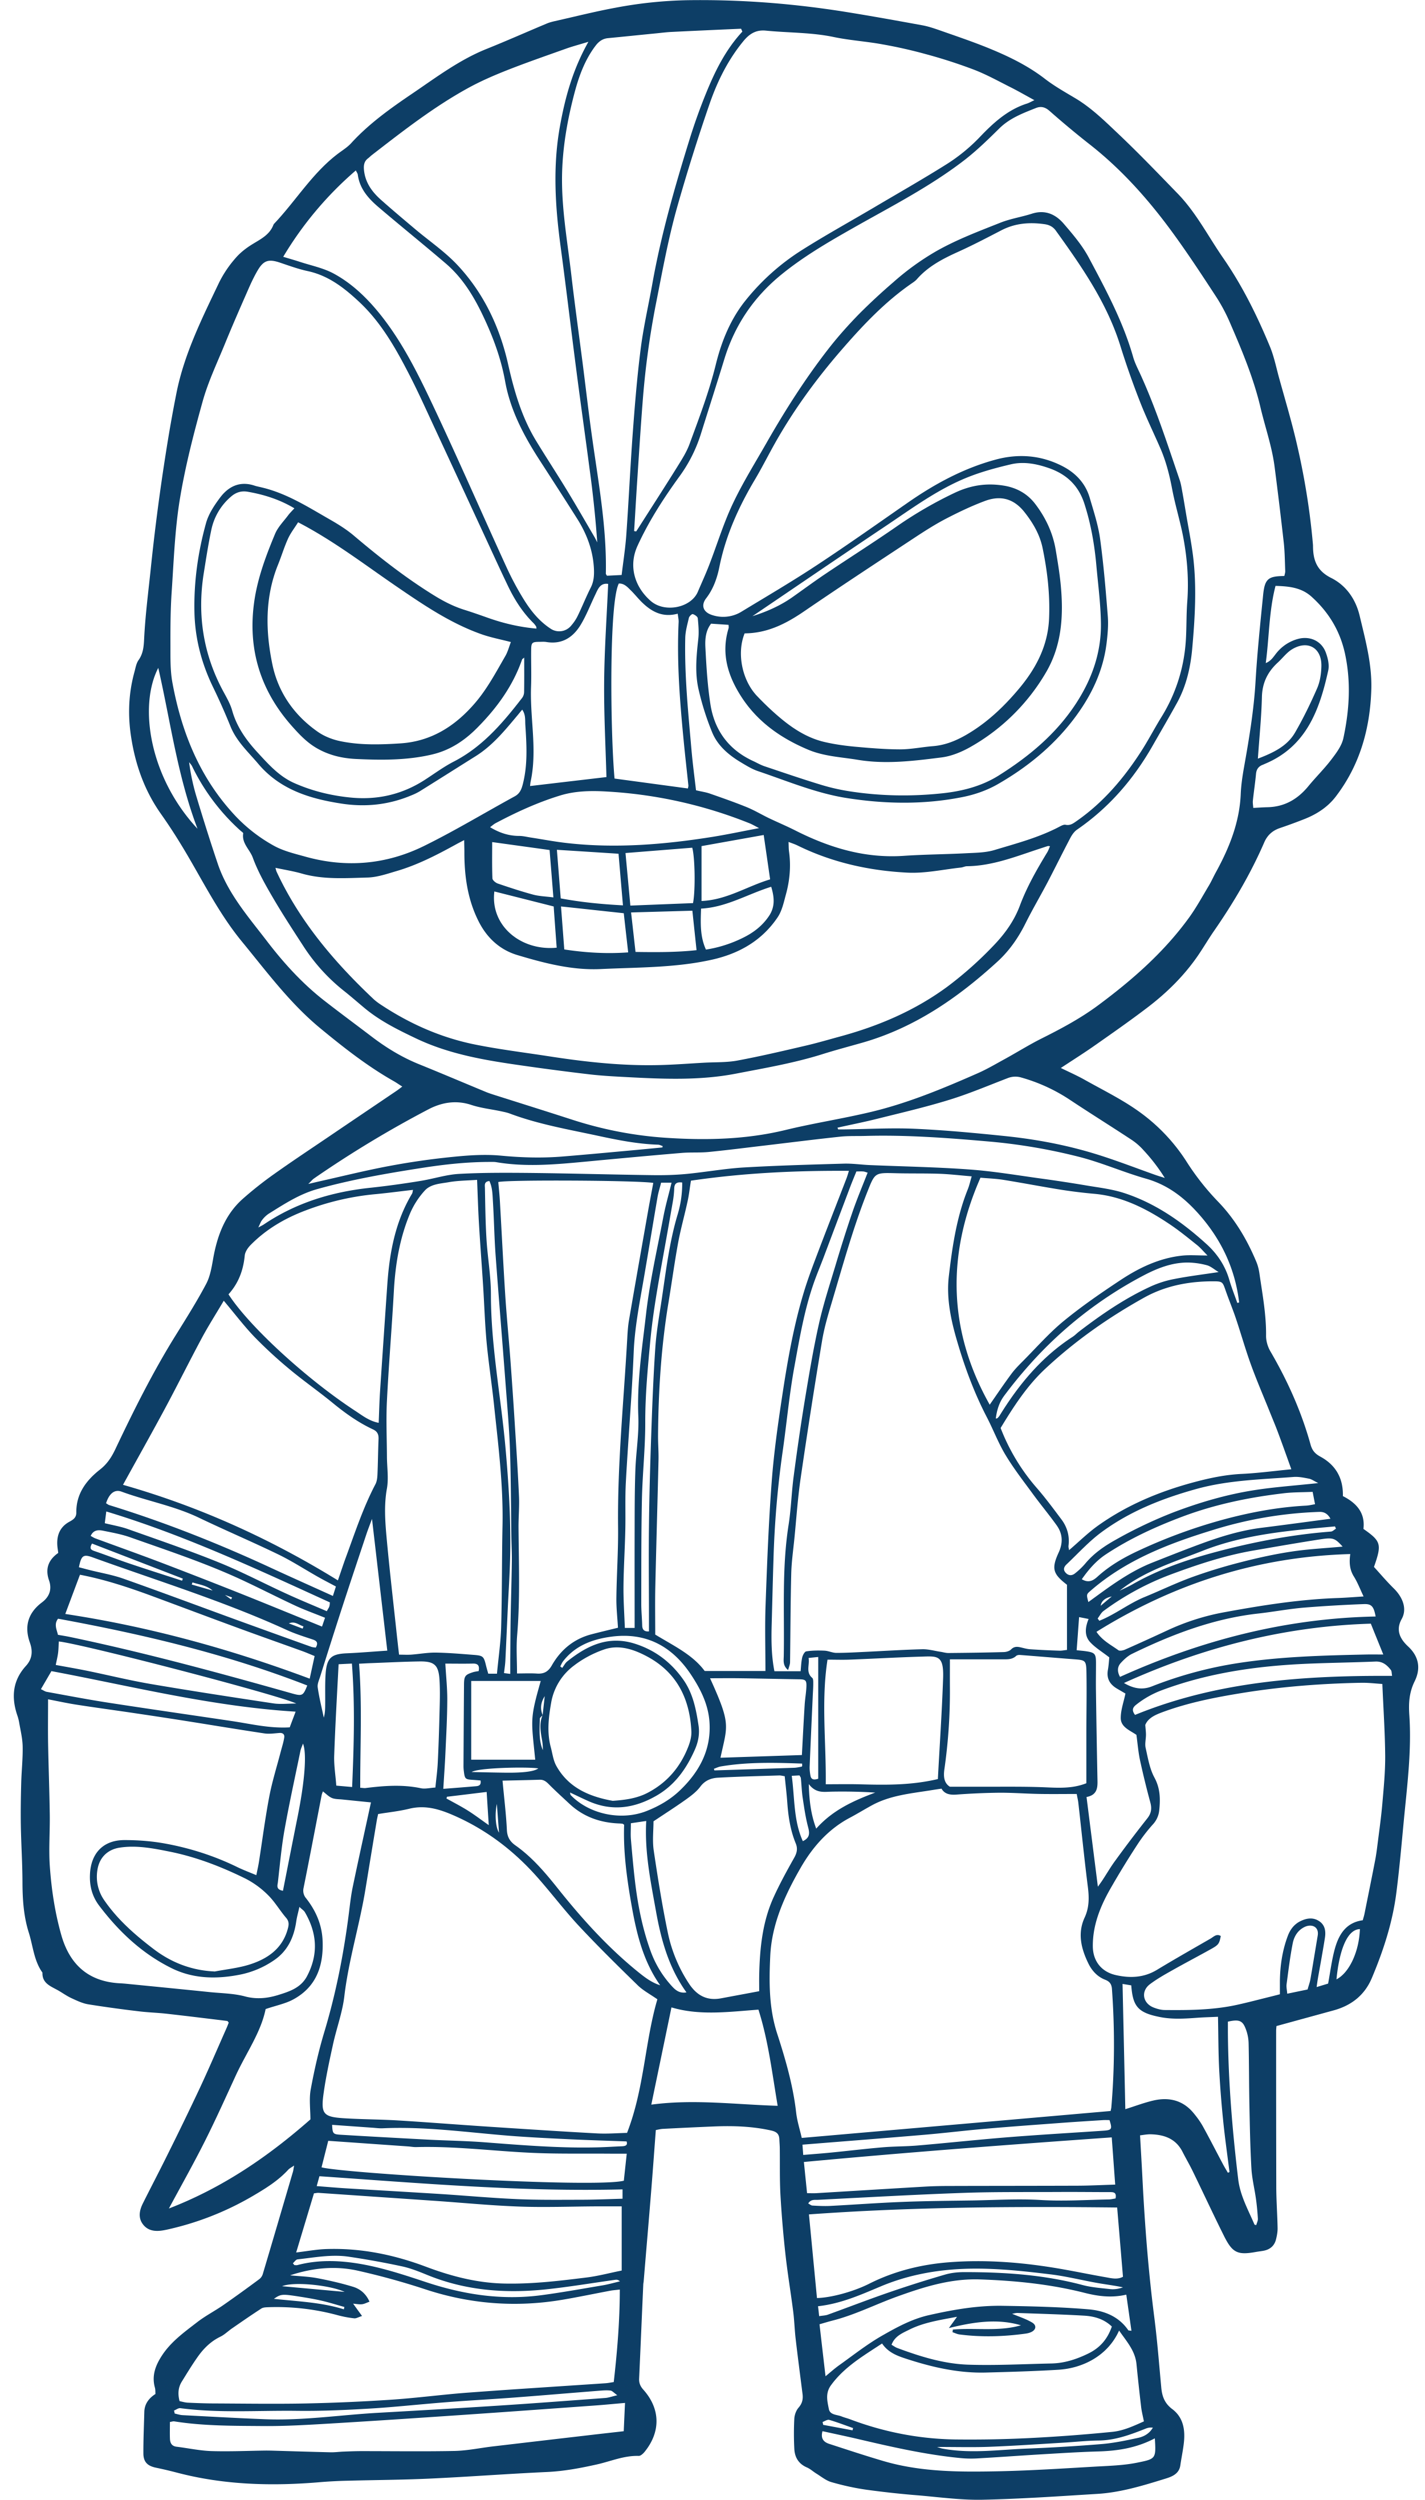 <svg xmlns="http://www.w3.org/2000/svg" width="73" height="128" fill="none"><g clip-path="url(#a)"><path fill="#0D3E66" d="M68.793 76.608c.714.362 1.151.871 1.053 1.68.906.633.95.78.54 1.947.318.348.645.737 1.007 1.092.47.46.703 1.055.412 1.576-.345.619-.021 1.077.334 1.408.592.552.628 1.18.33 1.782-.28.571-.313 1.116-.273 1.713.128 1.847-.117 3.677-.29 5.51-.115 1.216-.223 2.435-.379 3.646-.197 1.502-.664 2.932-1.25 4.323-.369.878-1.046 1.405-1.952 1.655l-2.934.804c-.005.076-.017.163-.017.249q-.002 4.014.007 8.026c.003.689.056 1.38.068 2.068.004.192-.034.389-.08.576-.079.324-.295.516-.62.583-.14.029-.281.041-.42.067-.92.165-1.188.05-1.615-.799-.554-1.108-1.075-2.233-1.617-3.346-.163-.334-.352-.655-.52-.986-.341-.669-.933-.878-1.627-.895-.19-.005-.381.036-.547.053.041.746.084 1.451.12 2.156.12 2.39.302 4.772.607 7.144.154 1.195.247 2.396.358 3.596.04.456.163.82.566 1.123.578.434.674 1.093.587 1.779-.045.37-.122.734-.175 1.102-.065.458-.47.59-.789.688-1.132.35-2.272.7-3.464.772-1.962.12-3.924.259-5.889.3-1.075.022-2.154-.127-3.231-.22a48 48 0 0 1-2.692-.291c-.609-.086-1.216-.22-1.808-.391-.278-.079-.523-.285-.777-.441-.163-.101-.31-.24-.485-.314-.427-.185-.621-.523-.64-.957a15 15 0 0 1 0-1.54c.012-.197.095-.425.225-.571.185-.212.228-.43.197-.684-.12-.948-.245-1.895-.355-2.845-.053-.458-.065-.919-.123-1.375-.122-.964-.285-1.926-.393-2.893a57 57 0 0 1-.26-3.065c-.045-.797-.025-1.595-.035-2.392 0-.158-.017-.319-.022-.477-.012-.266-.13-.384-.41-.449-.962-.216-1.928-.249-2.905-.211q-1.328.055-2.653.125c-.12.007-.237.038-.36.06-.079 1.046-.153 2.068-.235 3.087-.125 1.552-.259 3.104-.388 4.659-.005.052-.017.105-.02.158-.072 1.61-.139 3.219-.213 4.826-.01.231.067.399.22.569.876.983.893 2.161.053 3.188-.074.089-.196.201-.292.199-.758-.024-1.447.283-2.164.441-.832.185-1.657.341-2.514.382-2.017.093-4.03.247-6.047.34-1.396.065-2.795.07-4.193.108a23 23 0 0 0-1.327.067c-2.502.219-4.987.159-7.431-.486a22 22 0 0 0-1.075-.252c-.42-.092-.624-.293-.626-.73-.003-.707.029-1.415.048-2.125.012-.408.23-.696.57-.916-.006-.111 0-.221-.026-.319-.175-.619.03-1.147.363-1.655.467-.713 1.151-1.2 1.806-1.706.42-.324.897-.569 1.334-.871a77 77 0 0 0 1.85-1.334.53.53 0 0 0 .17-.249c.52-1.746 1.033-3.495 1.547-5.244.024-.081.03-.168.06-.319-.135.094-.23.139-.298.211-.523.571-1.17.967-1.828 1.353a15.1 15.1 0 0 1-4.433 1.727q-.051.01-.105.02c-.403.076-.801.055-1.07-.288-.274-.348-.19-.739-.005-1.104.42-.839.856-1.669 1.271-2.511a163 163 0 0 0 1.644-3.39c.472-1.01.909-2.036 1.362-3.056.043-.096.077-.192.113-.281-.036-.04-.055-.081-.08-.084-1.033-.127-2.07-.254-3.106-.371-.458-.051-.918-.063-1.374-.118a65 65 0 0 1-2.63-.362c-.306-.05-.601-.194-.887-.326-.254-.12-.484-.293-.734-.427-.362-.195-.753-.355-.732-.871-.439-.612-.482-1.36-.7-2.049-.264-.834-.321-1.698-.324-2.571-.002-.974-.067-1.946-.084-2.92-.012-.724 0-1.45.02-2.178.016-.618.086-1.237.074-1.856-.007-.42-.113-.838-.183-1.252a2.3 2.3 0 0 0-.096-.36c-.309-.924-.235-1.775.45-2.524.316-.348.359-.741.2-1.185-.297-.832-.1-1.526.62-2.065.378-.283.52-.665.36-1.125-.202-.58-.046-1.044.472-1.406-.015-.118-.036-.237-.046-.357-.043-.543.132-.98.626-1.245.2-.108.35-.216.346-.475-.01-.957.513-1.644 1.216-2.195.367-.288.588-.631.782-1.039.94-1.984 1.921-3.948 3.082-5.817.543-.873 1.092-1.742 1.572-2.648.208-.394.283-.869.362-1.317.209-1.161.607-2.229 1.506-3.032a19 19 0 0 1 1.624-1.284c.907-.645 1.838-1.261 2.759-1.885 1.17-.794 2.346-1.586 3.519-2.38.072-.05.142-.105.276-.206-.173-.11-.307-.204-.451-.285-1.343-.763-2.548-1.71-3.74-2.692-1.564-1.288-2.747-2.895-4.018-4.44-1.274-1.547-2.12-3.346-3.16-5.033a27 27 0 0 0-.99-1.506c-.835-1.18-1.305-2.49-1.528-3.915-.18-1.142-.139-2.257.168-3.366.055-.204.091-.434.209-.6.285-.402.268-.839.297-1.302.063-1.077.197-2.15.312-3.224a110.79 110.79 0 0 1 .794-6.107 74 74 0 0 1 .547-3.085c.405-1.998 1.315-3.81 2.183-5.63a5.8 5.8 0 0 1 .828-1.228c.244-.288.563-.533.89-.732.426-.259.87-.48 1.06-.986a.2.2 0 0 1 .028-.045c1.157-1.216 2.02-2.699 3.416-3.694.188-.135.382-.267.535-.435.929-1.017 2.047-1.806 3.174-2.569 1.211-.823 2.392-1.71 3.773-2.262 1.034-.415 2.051-.868 3.08-1.298.13-.055.269-.09.406-.122C29.457.85 30.486.588 31.53.396A22 22 0 0 1 35.22.01c2.737-.041 5.45.173 8.149.607 1.293.208 2.581.441 3.87.676.294.053.582.149.865.247.835.293 1.675.576 2.495.907 1.034.42 2.037.9 2.931 1.59.49.377 1.034.682 1.564.998.83.497 1.512 1.173 2.205 1.828 1.041.986 2.034 2.022 3.032 3.05.945.973 1.56 2.187 2.324 3.29.984 1.42 1.744 2.958 2.402 4.546.215.518.323 1.082.475 1.626.297 1.075.618 2.145.873 3.23.407 1.724.695 3.47.851 5.238q.006.053.007.106c0 .724.19 1.276.931 1.645.763.382 1.255 1.082 1.459 1.938.295 1.24.635 2.474.597 3.767-.062 2.012-.585 3.88-1.828 5.498-.405.527-.957.887-1.576 1.134q-.642.254-1.295.475c-.372.13-.629.365-.787.73-.693 1.597-1.574 3.091-2.564 4.521-.293.422-.552.869-.842 1.29-.7 1.015-1.572 1.874-2.546 2.62-.885.677-1.801 1.315-2.713 1.955-.56.394-1.141.758-1.755 1.164.422.206.834.388 1.228.609.94.528 1.919 1.005 2.79 1.633a9.3 9.3 0 0 1 2.406 2.527 13 13 0 0 0 1.638 2.082c.861.892 1.48 1.94 1.955 3.077.082.195.13.406.16.614.152 1.051.35 2.095.337 3.167-.003.269.086.57.223.803.88 1.507 1.588 3.085 2.055 4.767.08.288.214.465.497.619.772.417 1.187 1.086 1.16 2.031zm-57.32 5.047q-.28-.094-.559-.19c-.3-.282-.69-.32-1.053-.438q-.018.055-.038.11l1.1.317.562.187.353.257.05-.099q-.205-.075-.415-.146zM27.8 87.823c-.05.062-.146.124-.146.19-.01.539-.062 1.084.154 1.604a2.6 2.6 0 0 0-.048-.561c-.072-.415-.137-.828.038-1.236l.108-.969c-.218.348-.235.653-.108.972zM65.796 29.49c.015-.08.046-.163.044-.245-.02-.494-.022-.988-.077-1.477a230 230 0 0 0-.466-3.848c-.131-1.041-.482-2.03-.722-3.044-.35-1.494-.935-2.895-1.54-4.291a9 9 0 0 0-.717-1.363c-.746-1.142-1.494-2.284-2.3-3.382-1.23-1.675-2.61-3.217-4.263-4.5a47 47 0 0 1-1.998-1.668c-.214-.184-.422-.244-.679-.144-.674.267-1.348.519-1.886 1.049-.566.559-1.139 1.118-1.765 1.605-1.785 1.381-3.797 2.4-5.75 3.509-1.264.717-2.51 1.442-3.644 2.365-1.42 1.156-2.391 2.588-2.926 4.332-.394 1.286-.806 2.565-1.207 3.848a7.5 7.5 0 0 1-1.1 2.169c-.812 1.12-1.562 2.28-2.14 3.543-.468 1.02-.164 2.089.674 2.823.71.624 2.06.357 2.413-.465.194-.456.403-.907.58-1.368.403-1.038.727-2.113 1.2-3.118.503-1.07 1.134-2.082 1.722-3.111.967-1.694 2.012-3.337 3.212-4.875.477-.611 1-1.194 1.542-1.75a31 31 0 0 1 1.754-1.627 13.4 13.4 0 0 1 2.19-1.586c1.053-.6 2.178-1.022 3.296-1.466.52-.208 1.089-.292 1.626-.465.67-.213 1.205.031 1.62.511.47.547.952 1.11 1.288 1.742.873 1.638 1.756 3.276 2.269 5.078.081.288.218.561.345.832.816 1.773 1.41 3.627 2.04 5.47.074.215.105.448.148.674.06.328.113.657.168.985.125.751.278 1.497.372 2.253.194 1.574.096 3.152-.043 4.72-.087.97-.305 1.927-.785 2.795-.403.73-.823 1.447-1.235 2.169-.976 1.718-2.236 3.18-3.874 4.308-.149.1-.267.271-.353.434-.396.751-.77 1.514-1.163 2.265-.37.703-.775 1.389-1.13 2.101-.367.739-.825 1.401-1.435 1.96-2.022 1.85-4.231 3.38-6.903 4.148-.698.199-1.399.383-2.092.602-1.44.45-2.924.703-4.4.988-1.856.36-3.737.278-5.615.177-.636-.033-1.274-.067-1.907-.141a135 135 0 0 1-3.529-.463c-1.825-.26-3.636-.566-5.325-1.367-.93-.442-1.85-.895-2.648-1.557-.341-.283-.674-.576-1.02-.852a9.5 9.5 0 0 1-2.077-2.257c-.55-.847-1.104-1.691-1.612-2.562-.384-.655-.763-1.327-1.022-2.034-.151-.418-.574-.734-.492-1.243.007-.04-.093-.098-.144-.146a10.7 10.7 0 0 1-2.473-3.291c-.038-.077-.1-.142-.154-.211q.123.943.394 1.823c.343 1.134.698 2.264 1.077 3.387.518 1.526 1.578 2.725 2.53 3.97.848 1.106 1.797 2.15 2.908 3.018.808.63 1.636 1.24 2.452 1.861.75.571 1.547 1.056 2.425 1.41 1.146.464 2.284.948 3.425 1.42.147.06.3.109.451.157 1.315.417 2.632.83 3.944 1.254 1.557.506 3.157.82 4.783.93 2.07.14 4.136.097 6.177-.4 1.444-.35 2.917-.575 4.361-.92 1.898-.452 3.697-1.2 5.479-1.985.484-.213.943-.487 1.408-.74.619-.341 1.221-.718 1.854-1.035 1.015-.508 2.006-1.036 2.922-1.717 1.744-1.296 3.36-2.713 4.64-4.481.371-.514.678-1.077 1.004-1.622.137-.228.243-.472.372-.705.686-1.252 1.207-2.552 1.267-4.004.019-.441.084-.883.16-1.317.264-1.482.514-2.962.6-4.471.087-1.466.24-2.929.386-4.39.084-.83.257-.969 1.08-.976zm-30.14 10.977c.297.07.51.098.707.168.631.22 1.264.441 1.886.693.39.158.758.38 1.139.564.446.213.904.405 1.346.628 1.75.886 3.57 1.44 5.563 1.303 1.06-.072 2.123-.077 3.183-.132.494-.026 1.007-.026 1.473-.168 1.115-.336 2.25-.633 3.293-1.178.108-.055.24-.134.343-.112.245.05.403-.08.576-.2 1.343-.937 2.384-2.158 3.267-3.519.377-.578.693-1.194 1.056-1.782a8.4 8.4 0 0 0 1.245-3.744c.062-.722.033-1.454.088-2.176.084-1.104 0-2.197-.201-3.277-.156-.832-.413-1.648-.571-2.48-.137-.727-.314-1.432-.61-2.109-.345-.794-.726-1.571-1.04-2.377a42 42 0 0 1-1.003-2.852c-.686-2.205-1.98-4.061-3.306-5.904-.144-.201-.33-.297-.575-.333-.77-.11-1.51-.053-2.215.312-.736.381-1.472.767-2.228 1.108-.78.353-1.528.741-2.101 1.396-.07.08-.159.142-.247.202-1.387.952-2.531 2.17-3.62 3.425-1.31 1.511-2.493 3.133-3.469 4.889-.319.573-.614 1.158-.947 1.72-.84 1.408-1.51 2.88-1.836 4.5-.115.57-.309 1.127-.676 1.602-.285.372-.146.72.31.861a1.79 1.79 0 0 0 1.523-.189c1.285-.78 2.583-1.54 3.838-2.368 1.58-1.04 3.128-2.137 4.682-3.216 1.377-.955 2.836-1.742 4.46-2.183 1.17-.32 2.322-.235 3.41.316.69.348 1.205.88 1.426 1.636.203.696.434 1.392.532 2.106.18 1.315.29 2.64.394 3.963.035.456-.008.921-.063 1.377-.18 1.463-.81 2.74-1.693 3.898-1.058 1.387-2.39 2.466-3.891 3.325-.545.312-1.17.53-1.787.652-1.965.394-3.946.363-5.918.056-1.581-.245-3.056-.871-4.563-1.38-.314-.105-.607-.288-.894-.46-.62-.372-1.171-.842-1.452-1.51a14 14 0 0 1-.693-2.17c-.211-.87-.122-1.758-.024-2.643.038-.346.007-.703-.029-1.051-.01-.082-.156-.18-.254-.209-.048-.012-.18.113-.2.194-.078.341-.179.686-.186 1.032-.043 1.914.153 3.819.319 5.723.06.686.15 1.368.233 2.073m5.418 69.006c5.283-.46 10.543-.918 15.82-1.379.015-.07.034-.137.039-.206.17-2.015.175-4.03.029-6.048-.02-.259-.132-.384-.348-.467-.4-.156-.677-.461-.859-.833-.367-.753-.566-1.54-.192-2.35.235-.507.235-1.01.168-1.548-.182-1.44-.326-2.88-.49-4.323-.014-.136-.05-.27-.083-.458-.657 0-1.293.01-1.927-.002-.688-.012-1.379-.067-2.067-.062a35 35 0 0 0-2.174.096c-.323.021-.597-.022-.758-.305-.225.033-.415.062-.604.093-1.01.159-2.037.257-2.958.758-.388.212-.765.444-1.154.65-1.1.586-1.897 1.504-2.497 2.546-.803 1.396-1.482 2.864-1.561 4.524-.063 1.345-.07 2.672.36 3.989.424 1.307.808 2.634.966 4.013.05.451.194.89.288 1.31zm2.795-49.482c-.115.283-.218.528-.312.775q-.685 1.814-1.367 3.624c-.175.463-.37.919-.53 1.39-.466 1.36-.705 2.777-.962 4.185-.269 1.459-.398 2.943-.612 4.414a49 49 0 0 0-.463 5.5c-.036 1.097-.06 2.195-.091 3.294-.022.794-.02 1.585.14 2.403h1.342c.024-.242.03-.474.08-.698.026-.12.122-.304.208-.319.307-.048.626-.05.938-.036.204.01.406.113.607.113.514 0 1.027-.031 1.54-.055.955-.046 1.91-.108 2.864-.132.312-.007.624.086.936.132.139.022.276.065.412.062.938-.01 1.876-.021 2.814-.048.13-.002.295-.048.38-.134.17-.173.34-.144.534-.098.154.038.307.079.463.088q.742.05 1.485.072c.115.005.23-.021.384-.038v-3.337c-.717-.552-.809-.82-.425-1.653.233-.508.204-.966-.11-1.4-.391-.545-.823-1.063-1.219-1.605-.48-.655-.98-1.298-1.398-1.994-.372-.618-.629-1.307-.965-1.95-.678-1.31-1.177-2.689-1.578-4.104-.285-1.013-.48-2.054-.357-3.097.177-1.509.398-3.02.971-4.447.077-.19.12-.394.2-.663-.588-.047-1.109-.112-1.634-.131-.76-.027-1.524-.008-2.284-.03-1.032-.026-1.039-.028-1.415.924-.734 1.843-1.257 3.754-1.823 5.652-.197.66-.396 1.326-.509 2.005q-.584 3.508-1.096 7.026c-.151 1.032-.22 2.078-.324 3.116-.06.598-.146 1.197-.16 1.797-.037 1.504-.04 3.01-.06 4.515 0 .124-.058.25-.1.407-.287-.235-.224-.506-.222-.738.038-2.229-.103-4.462.244-6.681.13-.82.152-1.658.26-2.48.17-1.298.357-2.596.568-3.886.216-1.308.434-2.62.722-3.913.226-1.017.552-2.013.852-3.013.273-.914.559-1.825.868-2.727.233-.68.513-1.344.782-2.032-.089-.024-.153-.055-.218-.06-.103-.01-.209-.002-.362-.002zm-29.76-15.559c.032.11.041.163.063.209 1.178 2.533 2.946 4.613 4.956 6.51.141.132.304.245.468.35 1.45.948 3.022 1.636 4.718 1.98 1.264.256 2.55.412 3.824.609 1.856.288 3.72.492 5.603.448.778-.017 1.555-.079 2.334-.122.564-.031 1.14-.007 1.691-.108 1.164-.216 2.318-.487 3.471-.756.603-.139 1.197-.314 1.795-.477 1.979-.537 3.84-1.329 5.503-2.555a19 19 0 0 0 2.375-2.115c.575-.6 1.043-1.253 1.333-2.025.362-.97.871-1.857 1.404-2.735.057-.093.093-.201.143-.314-.067-.007-.086-.017-.1-.012-.135.04-.269.087-.403.13-1.226.4-2.43.89-3.75.906-.103 0-.206.058-.31.068-.913.098-1.832.307-2.738.261-1.956-.098-3.855-.518-5.63-1.389-.135-.067-.281-.113-.464-.184.01.201.005.34.024.48.106.748.041 1.486-.158 2.209-.11.405-.201.846-.432 1.182-.803 1.183-1.96 1.845-3.348 2.157-1.881.422-3.8.39-5.705.482-1.458.07-2.883-.3-4.274-.717-.88-.264-1.536-.86-1.96-1.68-.583-1.13-.756-2.348-.753-3.603 0-.182-.008-.362-.01-.604-.206.108-.329.17-.448.237-.962.528-1.939 1.032-2.999 1.344-.492.144-.995.321-1.497.336-1.127.03-2.267.115-3.377-.204-.42-.12-.857-.19-1.356-.295zm13.374-12.246c-.007-.043-.003-.081-.02-.108a1 1 0 0 0-.129-.168c-.564-.554-.979-1.209-1.317-1.916-.398-.83-.78-1.667-1.166-2.502-.878-1.895-1.753-3.79-2.634-5.683-.395-.85-.78-1.705-1.206-2.538-.713-1.389-1.47-2.754-2.632-3.833-.755-.703-1.559-1.329-2.61-1.555-.48-.103-.947-.273-1.415-.431-.585-.197-.844-.132-1.154.393-.196.334-.36.69-.515 1.048-.399.907-.797 1.816-1.171 2.733-.396.966-.85 1.919-1.13 2.919-.46 1.65-.892 3.322-1.17 5.011-.257 1.566-.312 3.169-.42 4.757-.06.88-.065 1.763-.063 2.646.003.671-.019 1.358.104 2.012.455 2.46 1.352 4.733 3.05 6.619a8.1 8.1 0 0 0 2.181 1.736c.492.262 1.056.394 1.6.545 2.082.578 4.124.396 6.05-.55 1.586-.78 3.102-1.698 4.654-2.545.247-.134.336-.338.403-.585.268-1.012.206-2.036.139-3.063-.017-.25.026-.526-.16-.79-.102.12-.176.214-.253.305-.635.76-1.264 1.53-2.118 2.068-.96.602-1.914 1.207-2.876 1.806a3 3 0 0 1-.43.209c-1.153.485-2.343.614-3.586.422-1.628-.25-3.144-.72-4.255-2.032-.511-.604-1.108-1.144-1.42-1.904a33 33 0 0 0-.88-1.986c-.595-1.212-.936-2.488-.972-3.831-.04-1.567.175-3.111.595-4.618.13-.463.42-.9.712-1.29.434-.581 1.02-.871 1.77-.62.118.039.24.06.36.09 1.298.304 2.404 1.019 3.539 1.667.412.237.823.494 1.185.8 1.3 1.1 2.631 2.145 4.082 3.045.502.312 1.01.576 1.572.753.422.132.84.28 1.257.427.796.28 1.61.465 2.454.54zM19.37 92.894c-.029.134-.05.218-.065.304a889 889 0 0 0-.578 3.508c-.3 1.849-.866 3.643-1.087 5.512-.098.835-.402 1.643-.582 2.471-.185.844-.37 1.693-.487 2.55-.137.997.007 1.156 1.005 1.223.933.062 1.873.058 2.806.115 1.536.094 3.068.216 4.601.317 1.871.122 3.742.247 5.613.348.523.028 1.049-.017 1.526-.027.885-2.271.907-4.641 1.554-6.841-.379-.264-.731-.449-1.005-.715-1.026-1-2.048-2.005-3.024-3.051-.746-.802-1.409-1.682-2.135-2.5-1.214-1.365-2.64-2.449-4.33-3.176-.715-.307-1.418-.508-2.207-.317-.528.13-1.075.185-1.607.274zm51.447-6.666c-.348-.02-.734-.07-1.118-.06-2.02.04-4.03.194-6.026.515-1.379.223-2.75.487-4.07.97-.406.148-.782.306-.933.673.016.207.036.353.036.497 0 .228-.065.465-.017.679.117.516.204 1.063.45 1.518.303.56.308 1.109.245 1.694a1.24 1.24 0 0 1-.326.707 8.5 8.5 0 0 0-.777 1.008 45 45 0 0 0-1.44 2.356c-.496.885-.863 1.825-.858 2.866.002.765.441 1.32 1.185 1.485.727.163 1.432.134 2.099-.269.907-.549 1.83-1.072 2.749-1.602.16-.094.305-.266.523-.13-.08.394-.108.449-.502.667-.664.372-1.338.722-2 1.097-.384.215-.773.436-1.125.7-.48.36-.374.979.187 1.197.18.07.377.125.569.127 1.237.012 2.477.003 3.696-.264.602-.132 1.2-.292 1.8-.439q.198-.05.402-.103v-.662c.01-.801.125-1.585.41-2.339.125-.326.327-.588.643-.743.32-.156.648-.207.96 0 .307.203.345.525.295.851-.11.698-.24 1.394-.362 2.092-.022.127-.039.257-.063.432l.588-.178c.117-.633.187-1.197.333-1.741.202-.751.566-1.382 1.442-1.502.031-.117.065-.218.086-.321.185-.92.372-1.838.55-2.757.053-.278.089-.558.124-.84.087-.683.183-1.367.243-2.053.07-.808.15-1.621.146-2.432-.01-1.2-.091-2.401-.146-3.692zM32.49 27.195l.1.017.14-.216c.655-1.029 1.32-2.055 1.965-3.092.232-.374.477-.755.628-1.166.494-1.343 1.005-2.684 1.348-4.08.29-1.175.746-2.303 1.507-3.255a11.7 11.7 0 0 1 2.83-2.552c1.224-.778 2.495-1.478 3.745-2.215 1.218-.72 2.449-1.42 3.648-2.17a9 9 0 0 0 1.773-1.428c.696-.731 1.44-1.42 2.44-1.736.105-.034.201-.092.376-.173-.453-.247-.818-.458-1.194-.648-.631-.316-1.253-.664-1.91-.916a26 26 0 0 0-2.473-.797 24 24 0 0 0-2.226-.5c-.818-.15-1.653-.2-2.466-.37-1.151-.243-2.322-.214-3.48-.329-.524-.053-.86.17-1.174.557-.787.961-1.326 2.06-1.724 3.214a99 99 0 0 0-1.653 5.265c-.456 1.617-.756 3.275-1.082 4.923a43 43 0 0 0-.69 5.1c-.107 1.376-.193 2.756-.284 4.133-.053.81-.098 1.621-.149 2.432zm2.905 33.265c-.065.405-.1.738-.173 1.062-.153.708-.352 1.408-.484 2.12-.185 1.01-.322 2.028-.49 3.04-.376 2.26-.52 4.536-.537 6.825-.002.407.031.815.024 1.22-.05 2.196-.117 4.393-.166 6.588-.016.81-.002 1.621-.002 2.384.96.583 1.917 1.032 2.533 1.864h3.112c0-1.154-.034-2.27.007-3.382.076-2.106.156-4.213.314-6.314.113-1.5.326-2.991.552-4.479.268-1.765.58-3.528 1.1-5.24.2-.66.445-1.306.69-1.951.488-1.29.995-2.574 1.491-3.862.041-.108.072-.218.123-.382-2.725-.016-5.386.106-8.094.504zm-3.737 22.889c-.03-.518-.09-1.03-.082-1.54.015-1.204.1-2.406.087-3.61-.037-3.246.292-6.47.472-9.703.017-.32.04-.638.096-.95.324-1.883.657-3.764.988-5.645.08-.444.166-.887.247-1.331-.875-.132-7.508-.166-7.94-.043.03.328.065.66.084.993.091 1.59.17 3.18.271 4.771.07 1.094.18 2.188.262 3.282q.128 1.72.235 3.442c.077 1.2.156 2.401.209 3.603.024.53-.027 1.063-.024 1.593.014 1.84.084 3.682-.07 5.522-.053.628-.007 1.261-.007 1.957.352 0 .686-.017 1.02.005.357.024.578-.094.765-.422.455-.797 1.127-1.355 2.034-1.59.424-.111.851-.212 1.35-.334zm6.49-50.92c-.414 1.008-.138 2.402.636 3.213.404.422.828.827 1.28 1.197.647.53 1.36.969 2.187 1.158.499.115 1.01.187 1.518.235.775.07 1.552.137 2.327.14.564 0 1.125-.118 1.689-.164.748-.057 1.398-.371 2.012-.762.92-.586 1.694-1.337 2.392-2.167.873-1.038 1.487-2.19 1.552-3.586.055-1.23-.084-2.442-.333-3.639-.142-.683-.487-1.274-.926-1.83-.557-.705-1.238-.866-2.027-.571-.677.252-1.334.566-1.974.897-.533.276-1.044.6-1.548.93-1.921 1.267-3.845 2.527-5.745 3.827-.926.633-1.883 1.12-3.044 1.125zM25.459 85.696c.077-.828.192-1.6.214-2.375.048-1.734.033-3.47.07-5.205.042-2.078-.219-4.133-.437-6.191-.113-1.073-.279-2.14-.38-3.215-.088-.97-.117-1.943-.18-2.915-.069-1.076-.153-2.154-.215-3.23-.04-.699-.06-1.4-.091-2.15-.49.036-.989.036-1.468.122-.427.075-.917.09-1.224.44a4.2 4.2 0 0 0-.717 1.1c-.55 1.284-.777 2.64-.854 4.03-.103 1.874-.261 3.745-.355 5.618-.048.95-.005 1.907 0 2.86.002.549.094 1.113-.002 1.643-.144.799-.096 1.588-.027 2.375.142 1.588.326 3.168.497 4.754.048.454.1.907.153 1.37.228 0 .42.012.612 0 .422-.031.842-.11 1.262-.106.655.01 1.307.067 1.96.118.477.038.508.079.623.554.034.134.072.266.113.408h.449zM30.143 2.14c-.456.14-.796.228-1.127.345-1.017.363-2.037.715-3.042 1.111-.689.273-1.375.57-2.022.928-1.759.97-3.337 2.205-4.92 3.43-.055.044-.103.097-.16.14-.212.153-.25.352-.226.607.062.647.412 1.122.87 1.53.569.506 1.152.996 1.735 1.487.729.617 1.535 1.161 2.185 1.855 1.346 1.436 2.17 3.183 2.598 5.095.31 1.374.698 2.708 1.437 3.917.525.861 1.08 1.706 1.602 2.567.468.77.916 1.552 1.372 2.329.055.093.101.194.151.292a57 57 0 0 0-.393-3.758c-.216-1.65-.45-3.296-.664-4.947-.279-2.142-.53-4.286-.818-6.426-.279-2.063-.41-4.114-.034-6.187.266-1.475.655-2.893 1.456-4.315m36.01 73.096c-.239-.664-.462-1.295-.697-1.921-.137-.365-.29-.722-.434-1.084-.317-.787-.655-1.57-.943-2.366-.28-.774-.504-1.57-.768-2.355-.163-.485-.362-.96-.53-1.444-.144-.415-.156-.454-.592-.456-1.257-.005-2.469.218-3.577.835-1.828 1.017-3.529 2.211-5.064 3.643-.947.883-1.629 1.948-2.288 3.033a10.3 10.3 0 0 0 1.835 3.05c.453.519.863 1.075 1.278 1.627.298.396.427.85.365 1.35-.01.07.017.145.029.228.52-.446.976-.897 1.494-1.264 1.473-1.045 3.116-1.732 4.855-2.202.823-.223 1.646-.398 2.505-.439.844-.04 1.686-.156 2.535-.237zM38.029 1.617l-.065-.146q-1.768.077-3.536.163c-.264.012-.527.045-.791.072-.828.081-1.656.168-2.483.247-.285.026-.48.17-.65.396-.535.707-.837 1.528-1.06 2.36-.387 1.454-.648 2.939-.653 4.455-.005 1.655.288 3.279.477 4.915.178 1.53.392 3.056.588 4.584.166 1.3.314 2.603.5 3.898.32 2.26.73 4.512.68 6.81 0 .029.03.06.056.11l.753-.038c.084-.698.192-1.38.24-2.063.124-1.749.204-3.502.333-5.25.106-1.43.223-2.863.405-4.283.144-1.122.401-2.228.6-3.344.444-2.48 1.137-4.896 1.88-7.297a29 29 0 0 1 .874-2.449c.46-1.132 1.005-2.226 1.854-3.14zM2.463 87.012c0 .758-.01 1.48 0 2.2.022 1.237.07 2.478.087 3.715.012.869-.058 1.74 0 2.603.084 1.2.259 2.385.59 3.553.439 1.545 1.422 2.396 3.025 2.473q.157.008.316.024c1.425.141 2.85.28 4.275.427.6.06 1.214.065 1.79.218.602.161 1.163.098 1.717-.074.569-.178 1.149-.362 1.466-.962.59-1.123.515-2.21-.115-3.282-.046-.076-.135-.13-.276-.264-.067.307-.13.523-.161.742-.12.825-.446 1.53-1.159 2.003a4.7 4.7 0 0 1-1.7.719c-1.214.243-2.414.226-3.531-.328-1.502-.742-2.697-1.867-3.704-3.196-.358-.472-.5-1-.475-1.592.043-1.092.674-1.768 1.768-1.77.686 0 1.381.052 2.058.174 1.29.233 2.538.631 3.723 1.21.31.15.633.27.974.414.05-.252.098-.458.132-.666.175-1.118.319-2.24.53-3.352.149-.78.39-1.542.59-2.312.062-.237.14-.473.177-.712.027-.159-.06-.255-.249-.24-.26.021-.528.06-.78.021-1.398-.21-2.794-.444-4.193-.664q-1.31-.205-2.624-.398c-.928-.137-1.857-.262-2.783-.406-.484-.074-.962-.18-1.475-.278zM14.87 116.51c.456.046.919.058 1.367.141.624.118 1.245.26 1.85.444.35.108.652.336.842.763-.147.053-.267.12-.389.132-.14.014-.285-.017-.45-.031.155.216.285.396.457.631-.187.06-.3.132-.403.12a5.6 5.6 0 0 1-.832-.156 12 12 0 0 0-3.572-.413c-.12.005-.261.007-.355.07-.504.326-.998.669-1.492 1.01-.204.139-.384.323-.602.429-.497.24-.869.612-1.175 1.051-.286.405-.543.83-.804 1.252-.187.302-.209.628-.113.998.134.026.269.069.406.077.44.021.885.038 1.326.04 1.593.007 3.188.034 4.78 0a94 94 0 0 0 4.403-.196c1.271-.087 2.538-.257 3.809-.353 2.365-.178 4.733-.324 7.098-.485.134-.009.269-.038.42-.06.18-1.585.31-3.142.31-4.737-.212.026-.351.033-.49.06-.816.153-1.631.324-2.45.463q-3.598.606-7.07-.55a37 37 0 0 0-3.371-.93c-1.169-.271-2.34-.156-3.498.225zm-.365-103.362c.314.096.583.17.847.257.585.192 1.211.316 1.744.604.924.5 1.681 1.226 2.346 2.046 1.147 1.418 1.95 3.04 2.72 4.668 1.3 2.75 2.514 5.542 3.78 8.308.265.578.567 1.144.903 1.684.355.57.782 1.096 1.355 1.472a.79.79 0 0 0 1.041-.13c.14-.158.264-.335.355-.525.233-.477.427-.971.667-1.444.151-.3.177-.597.165-.923-.038-.948-.355-1.802-.854-2.593-.633-1.003-1.278-1.998-1.92-2.992-.814-1.256-1.512-2.571-1.778-4.058-.216-1.2-.636-2.315-1.157-3.404-.47-.981-1.038-1.9-1.87-2.615-1.143-.979-2.315-1.921-3.46-2.898-.518-.441-.966-.942-1.06-1.662-.01-.065-.058-.125-.1-.216a18 18 0 0 0-3.719 4.421zm-3.041 53.455c-.408.69-.787 1.283-1.12 1.902-.644 1.2-1.248 2.42-1.893 3.62-.694 1.29-1.413 2.567-2.15 3.905 3.92 1.116 7.552 2.764 11.009 4.894.148-.427.273-.811.412-1.19.465-1.26.883-2.54 1.511-3.735.077-.146.096-.336.104-.506.026-.6.03-1.202.055-1.802.01-.237-.055-.393-.288-.501-.741-.345-1.403-.816-2.037-1.334-.724-.595-1.497-1.132-2.219-1.732a23 23 0 0 1-1.796-1.65c-.54-.559-1.01-1.183-1.59-1.871zm3.807-39.859c-.17.274-.38.54-.516.838-.197.434-.334.894-.514 1.338-.678 1.674-.64 3.411-.283 5.12.298 1.424 1.12 2.597 2.334 3.44.339.234.758.395 1.164.476 1.012.207 2.044.175 3.068.108 1.58-.105 2.804-.892 3.812-2.067.628-.732 1.074-1.579 1.552-2.406.127-.219.19-.475.283-.715-.547-.142-1.032-.233-1.495-.396-1.619-.57-3.025-1.535-4.428-2.495-1.617-1.108-3.174-2.305-4.98-3.243zm23.273 4.808c.715-.224 1.425-.53 2.065-.984.564-.398 1.118-.808 1.691-1.192 1.219-.818 2.461-1.603 3.666-2.44a21 21 0 0 1 2.93-1.696c.821-.39 1.63-.518 2.52-.374.674.108 1.216.418 1.61.93.532.694.908 1.481 1.055 2.354.115.681.228 1.365.28 2.051.116 1.487-.007 2.939-.796 4.263a10.4 10.4 0 0 1-3.857 3.788c-.454.256-.977.472-1.488.534-1.417.178-2.842.36-4.281.12-.854-.141-1.725-.175-2.538-.518-1.404-.59-2.606-1.432-3.438-2.732-.686-1.07-1.029-2.212-.64-3.483.017-.058 0-.122 0-.178-.322-.021-.598-.038-.895-.06-.276.353-.314.787-.293 1.202.05.97.108 1.946.255 2.903.203 1.348.933 2.348 2.192 2.929.192.088.38.199.578.266.972.326 1.943.66 2.922.957.49.149.993.26 1.5.336 1.563.237 3.137.261 4.71.091 1.015-.11 1.996-.362 2.862-.904 1.555-.977 2.948-2.13 3.97-3.697.816-1.252 1.293-2.605 1.274-4.092-.012-.988-.144-1.977-.233-2.963-.096-1.077-.28-2.135-.614-3.17-.297-.922-.9-1.498-1.79-1.814-.645-.228-1.312-.36-1.98-.202-.737.173-1.476.372-2.179.65-1.56.617-2.9 1.62-4.282 2.543-2.279 1.523-4.54 3.07-6.781 4.586zM61.86 64.29c-.202-.203-.357-.393-.544-.542-.456-.364-.91-.736-1.394-1.06-1.17-.784-2.406-1.422-3.843-1.557a26 26 0 0 1-1.682-.204c-.995-.158-1.983-.35-2.979-.51-.398-.065-.806-.077-1.19-.113-1.758 3.994-1.638 7.877.473 11.624.36-.516.722-1.055 1.108-1.576.178-.24.393-.456.605-.669.686-.689 1.333-1.43 2.082-2.044.928-.76 1.923-1.444 2.926-2.106.95-.626 1.977-1.113 3.128-1.238.399-.043.806-.007 1.305-.007zm-50.152 1.99c1.053 1.63 3.992 4.331 6.496 5.967.36.235.708.516 1.195.61.024-.564.036-1.09.07-1.615q.182-2.726.371-5.457c.113-1.638.406-3.229 1.27-4.666.023-.04.026-.098.047-.192-.652.075-1.278.159-1.91.219q-1.858.172-3.605.84c-1.055.4-2.012.959-2.806 1.767-.14.142-.279.348-.298.535-.072.749-.314 1.413-.835 1.991zm27.184 35.679c0-.288-.005-.552 0-.813.03-1.37.163-2.728.736-3.992.314-.69.681-1.36 1.053-2.02.144-.252.194-.472.084-.741-.273-.662-.38-1.36-.432-2.068-.033-.456-.086-.909-.134-1.374-.118-.017-.204-.043-.288-.039-1.044.034-2.085.058-3.128.115-.35.02-.667.137-.907.459-.197.263-.477.472-.748.666-.53.377-1.08.727-1.65 1.109 0 .465-.063.986.011 1.49.21 1.417.435 2.832.727 4.233a7.5 7.5 0 0 0 1.075 2.581c.403.615.923.898 1.655.758l1.94-.362zm6.296 18.039c-.403.266-.808.52-1.197.796-.535.382-1.026.799-1.422 1.344-.298.41-.187.815-.108 1.218.062.31.413.281.65.377.146.06.305.096.453.153 1.723.648 3.51.996 5.347 1.027a61 61 0 0 0 4.035-.082 86 86 0 0 0 4.028-.307c.58-.055 1.11-.307 1.626-.537-.053-.273-.113-.497-.14-.722q-.131-1.108-.241-2.219c-.07-.684-.507-1.154-.89-1.71-.578 1.295-1.864 1.931-3.11 2.008-1.235.074-2.472.11-3.71.143-1.435.039-2.812-.285-4.162-.731-.437-.144-.864-.322-1.156-.751zM15.076 26.025c-.772-.458-1.559-.7-2.384-.845-.343-.06-.624.039-.878.267a3.05 3.05 0 0 0-.984 1.665c-.158.743-.273 1.496-.393 2.247-.336 2.116-.029 4.124.988 6.019.175.326.372.657.47 1.01.238.846.73 1.525 1.31 2.154.552.597 1.092 1.209 1.862 1.552.913.405 1.868.64 2.861.741 1.37.142 2.637-.14 3.8-.88.506-.324.993-.689 1.526-.962 1.477-.763 2.514-1.989 3.502-3.268a.53.53 0 0 0 .093-.294c.01-.576.005-1.152.005-1.759-.06.053-.098.07-.108.096-.475 1.367-1.305 2.502-2.317 3.517-.65.652-1.389 1.137-2.3 1.35-1.29.303-2.596.29-3.906.228-.714-.036-1.393-.197-2.022-.568-.501-.295-.883-.706-1.26-1.13-1.609-1.819-2.256-3.934-1.92-6.338.17-1.218.6-2.365 1.07-3.49.146-.35.436-.638.669-.95.084-.113.184-.209.321-.36zm-1.468 76.848c-.237 1.185-.99 2.238-1.523 3.389-.525 1.14-1.041 2.289-1.605 3.409s-1.18 2.214-1.828 3.416c2.804-1.084 5.126-2.696 7.25-4.563 0-.523-.075-1.046.016-1.537.183-.991.406-1.977.696-2.939.604-2.005 1.002-4.049 1.264-6.124.055-.439.103-.88.194-1.312.295-1.418.61-2.833.931-4.32-.504-.05-.99-.099-1.48-.15-.175-.018-.365-.011-.52-.076-.164-.07-.296-.21-.461-.338-.027.077-.055.14-.067.206-.307 1.581-.607 3.162-.924 4.74a.6.6 0 0 0 .134.533c.492.628.802 1.331.84 2.14.06 1.295-.307 2.394-1.514 3.041-.393.211-.853.3-1.4.485zm18.24 13.395v-3.291H30.57c-1.31.007-2.62.059-3.927.012-1.449-.051-2.893-.192-4.342-.293l-5.98-.41c-.067-.005-.134.014-.237.024l-.912 3.029c.542-.064 1.027-.156 1.514-.175 1.775-.065 3.483.283 5.136.905 1.3.489 2.624.832 4.022.861 1.423.031 2.826-.139 4.23-.314.573-.072 1.136-.224 1.77-.351zm10.004 1.403c.724-.014 1.885-.333 2.674-.732 1.284-.647 2.66-.986 4.073-1.098 1.965-.156 3.925.016 5.866.36.731.129 1.458.28 2.19.407.288.051.585.13.873-.026l-.298-3.546c-5.303-.062-10.53-.028-15.789.353zm21.526-50.953q.051-.012.101-.024c-.209-1.773-.95-3.3-2.15-4.62-.724-.796-1.546-1.415-2.614-1.718-1.173-.333-2.298-.834-3.478-1.13a29 29 0 0 0-4.546-.772c-2.118-.184-4.234-.348-6.361-.288-.425.012-.852-.007-1.274.036-1.284.137-2.567.3-3.848.451-.964.113-1.928.238-2.898.334-.458.045-.92.01-1.379.048-1.621.136-3.243.288-4.865.441-1.552.146-3.101.297-4.656.031-.086-.014-.175-.01-.264-.01-1.19-.004-2.37.125-3.538.308-1.799.28-3.59.59-5.352 1.082-.928.259-1.7.77-2.494 1.264a1.4 1.4 0 0 0-.341.33c-.067.082-.098.193-.19.373.156-.084.219-.113.276-.151 1.668-1.126 3.527-1.684 5.513-1.888a47 47 0 0 0 2.521-.346c.662-.105 1.317-.324 1.981-.36 1.219-.067 2.442-.06 3.663-.048 2.087.024 4.177.084 6.264.113.563.007 1.13-.007 1.69-.06.984-.093 1.963-.273 2.949-.333 1.713-.101 3.43-.147 5.145-.197.442-.012.883.055 1.325.074 1.695.072 3.396.101 5.087.224 1.233.088 2.457.297 3.682.465a77 77 0 0 1 2.356.36c.626.105 1.267.18 1.869.371 1.629.523 3.005 1.49 4.26 2.63.54.489.948 1.093 1.159 1.813.117.406.276.799.415 1.197zm-52.392 34.236c.605-.118 1.23-.178 1.814-.365.906-.29 1.657-.803 1.936-1.797.06-.21.093-.388-.077-.587-.322-.374-.574-.816-.921-1.159a4.6 4.6 0 0 0-1.147-.844c-1.255-.62-2.557-1.123-3.936-1.396-.833-.166-1.67-.329-2.526-.197-.634.098-1.049.523-1.14 1.154a2.1 2.1 0 0 0 .365 1.559c.684.988 1.578 1.766 2.521 2.483.904.688 1.938 1.091 3.111 1.144zm21.033 22.088c-.583.05-1.058.098-1.533.132-2.293.165-4.589.333-6.882.489-2.224.151-4.447.302-6.674.434-1.146.068-2.295.139-3.444.13-1.521-.014-3.047 0-4.558-.24-.062-.01-.127.017-.223.031 0 .305-.01.588.002.866.01.211.092.372.339.401.595.072 1.19.204 1.787.223.935.029 1.873-.015 2.809-.027q.159.001.319.005c.99.029 1.979.06 2.97.084.23.005.458-.029.688-.036.3-.012.602-.024.902-.024 1.59 0 3.183.024 4.773-.009.65-.015 1.298-.154 1.948-.231q2.504-.294 5.007-.585c.556-.065 1.113-.127 1.703-.194.024-.506.043-.957.067-1.454zm-6.275-31.863c.084.914.184 1.72.223 2.526.017.362.16.592.434.786.85.598 1.514 1.38 2.154 2.18 1.235 1.553 2.56 3.023 4.104 4.278.353.285.706.564 1.161.708-.854-1.209-1.197-2.589-1.449-4-.251-1.405-.448-2.815-.398-4.221-.057-.036-.07-.05-.086-.053a3 3 0 0 0-.211-.014c-.95-.043-1.8-.346-2.502-1.003-.362-.338-.73-.67-1.077-1.022-.135-.134-.26-.22-.456-.213-.597.021-1.197.03-1.897.048M31.7 29.882c-.504.981-.434 7.587-.218 9.984l3.758.508c.01-.062.03-.112.024-.16-.081-.773-.17-1.545-.244-2.32-.195-2.008-.353-4.015-.255-6.035.008-.13-.028-.264-.047-.435-.763.207-1.325-.093-1.819-.57-.204-.197-.379-.423-.58-.62-.173-.17-.34-.366-.62-.354zm9.646 82.42c.184 0 .323.008.46 0 1.874-.112 3.747-.23 5.62-.338.425-.024.85-.031 1.274-.031 2.178-.007 4.356-.005 6.534-.014.615-.003 1.229-.036 1.896-.056-.063-.839-.118-1.621-.178-2.418-5.294.375-10.511.768-15.77 1.26l.163 1.6zM31.153 29.899c-.408-.06-.52.264-.657.55-.245.508-.449 1.043-.737 1.525-.388.65-.954 1.036-1.768.9-.12-.02-.247-.008-.37-.008-.354.003-.404.039-.41.386-.009.639.018 1.274-.006 1.912-.022.602.016 1.195.057 1.794.07 1.02.142 2.052-.08 3.069-.016.081-.02.165-.028.223 1.3-.154 2.572-.303 3.913-.46-.044-1.589-.132-3.227-.118-4.866.014-1.657.132-3.315.206-5.02zm17.504 61.59h1.595c1.08.004 2.16-.015 3.236.028.727.031 1.442.079 2.164-.206v-2.474c0-1.062.024-2.125.005-3.188-.012-.64-.048-.642-.665-.688-.914-.07-1.83-.149-2.744-.218-.065-.005-.151.01-.194.05-.221.206-.494.17-.756.173q-1.321.001-2.636 0c0 .532-.003.988 0 1.446a28 28 0 0 1-.283 4.184c-.053.37-.02.703.276.89zm-5.755-33.747.036.089h.317c1.204-.015 2.408-.085 3.61-.032 1.538.07 3.073.214 4.603.372 1.622.166 3.222.468 4.779.957.995.312 1.97.691 2.953 1.039.156.055.314.1.47.151a9.3 9.3 0 0 0-1.082-1.413 3.2 3.2 0 0 0-.595-.525c-1.048-.691-2.116-1.355-3.162-2.049a8.8 8.8 0 0 0-2.494-1.151 1.06 1.06 0 0 0-.71.024c-.991.379-1.97.796-2.982 1.108-1.23.38-2.49.672-3.74.984-.662.165-1.334.297-2 .446zm-8.966 1.007.01-.065c-.078-.023-.154-.067-.231-.07-1.048-.033-2.07-.237-3.09-.457-1.518-.326-3.053-.59-4.517-1.14-.148-.055-.307-.084-.46-.117-.5-.106-1.017-.161-1.497-.32-.782-.26-1.519-.134-2.205.224a56 56 0 0 0-5.858 3.538c-.084.058-.148.142-.295.283.248-.057.382-.091.519-.122 1.206-.269 2.406-.569 3.622-.797a38 38 0 0 1 3.252-.467c.826-.084 1.668-.142 2.488-.063 1.063.101 2.116.13 3.174.041 1.146-.093 2.29-.201 3.435-.305q.827-.077 1.653-.158zm5.903 49.082c-.288-1.698-.48-3.344-.986-4.927-1.518.113-3.008.317-4.455-.115-.347 1.679-.683 3.291-1.033 4.98 2.168-.293 4.296-.007 6.474.06zm23.062 3.426.084-.036c-.11-.876-.235-1.749-.324-2.627a54 54 0 0 1-.206-2.646c-.043-.873-.04-1.749-.06-2.679-.389.019-.703.026-1.017.048-.653.048-1.3.096-1.955-.034-1.123-.221-1.392-.537-1.47-1.622l-.447-.074c.048 2.157.096 4.282.142 6.414.506-.158.986-.343 1.48-.453.78-.17 1.48.007 2.01.645.18.216.35.447.487.694.35.633.679 1.281 1.02 1.921.079.151.17.297.256.446zm6.952-29.513c-.178-.372-.307-.717-.5-1.024-.217-.35-.241-.72-.181-1.144-4.719.134-9.01 1.497-13.002 3.982.305.453.741.666 1.12.94.072.053.24.014.343-.029q1.09-.483 2.171-.986a12 12 0 0 1 2.924-.93c1.931-.355 3.87-.662 5.837-.727.403-.015.806-.048 1.29-.08zm-30.966-39.34c-.214-.108-.346-.19-.49-.247a23.1 23.1 0 0 0-7.27-1.624c-.814-.05-1.636-.043-2.426.199-1.153.352-2.247.854-3.31 1.418-.098.052-.182.13-.285.206.486.295.966.448 1.496.448.192 0 .387.05.578.08.629.096 1.255.218 1.886.287 2.502.281 4.985.072 7.458-.323.763-.123 1.52-.286 2.365-.444zm25.955-8.451c.283-.11.403-.338.554-.52a2.13 2.13 0 0 1 1.091-.715c.61-.169 1.21.098 1.43.69.108.288.19.64.125.929-.444 2.017-1.123 3.893-3.248 4.778q-.05.023-.096.043c-.223.08-.334.233-.355.473-.043.458-.113.914-.161 1.37-.012.112.012.23.022.369.266-.014.494-.031.722-.036.875-.017 1.552-.41 2.099-1.077.381-.465.815-.888 1.177-1.365.255-.334.533-.703.617-1.096.307-1.428.396-2.87.084-4.318-.252-1.168-.833-2.128-1.713-2.922-.525-.475-1.159-.535-1.847-.556-.34 1.305-.321 2.621-.501 3.955zM48.045 91.1c.091-1.716.209-3.445.269-5.177.04-1.176-.295-1.12-1.09-1.096-1.237.036-2.475.108-3.712.156-.367.014-.737 0-1.12 0-.332 2.135-.063 4.233-.09 6.38.617 0 1.178-.012 1.742.003 1.305.036 2.61.057 4.004-.269zM32.11 110.28h-.818c-1.38-.012-2.759.019-4.135-.048-1.944-.093-3.877-.343-5.827-.29-.142.005-.28-.024-.422-.034-1.353-.095-2.709-.191-4.093-.287l-.343 1.357c1.049.298 13.92 1.075 15.485.686l.15-1.384zm10.18 11.397c.229-.187.45-.386.691-.559.734-.523 1.447-1.089 2.229-1.533.746-.424 1.504-.839 2.37-1.036 1.25-.283 2.502-.501 3.78-.48 1.468.024 2.939.058 4.4.18.79.067 1.547.353 2.039 1.07.012.019.06.012.163.031l-.264-1.852c-.767.178-1.451.079-2.12-.088-1.759-.447-3.541-.627-5.355-.691-1.501-.056-2.866.376-4.226.863-1.113.398-2.174.943-3.325 1.238-.218.055-.434.122-.69.194.107.926.21 1.828.309 2.665zm15.365-34.958-.415-.242c-.374-.216-.566-.516-.485-.967.043-.24.055-.487.072-.643-.367-.288-.722-.496-.988-.789-.293-.324-.25-.746-.072-1.178l-.487-.096c-.043.59-.081 1.13-.125 1.696.19.02.327.031.463.05.475.068.528.133.528.612 0 .478-.01.955-.002 1.432q.032 2.31.079 4.618c.007.384-.055.71-.562.804l.581 4.593c.137-.191.194-.27.247-.352.214-.326.408-.662.638-.974a64 64 0 0 1 1.636-2.159c.216-.269.252-.51.166-.828a44 44 0 0 1-.528-2.16c-.091-.43-.125-.874-.185-1.303-.343-.236-.803-.396-.803-.864 0-.405.15-.813.242-1.254zm-.696 32.413c-.422-.403-.92-.528-1.432-.559-1.13-.065-2.264-.096-3.397-.137-.098-.002-.196.029-.283.041.35.149.706.259 1.02.444.261.153.209.396-.075.508-.081.034-.17.053-.256.065-1.128.154-2.257.19-3.39.041-.12-.017-.232-.075-.35-.113l.017-.137c1.158-.1 2.346.113 3.488-.218-1.204-.353-2.394-.177-3.692.142.17-.235.276-.379.417-.578-.87.167-1.696.285-2.444.659-.345.173-.744.326-.91.775.111.062.195.127.291.163 1.183.441 2.392.816 3.654.856 1.412.046 2.83-.033 4.245-.062.667-.014 1.279-.213 1.879-.504.597-.29.986-.724 1.216-1.384zM4.097 80.633l-.753 2.01c4.28.648 8.427 1.785 12.521 3.313l.252-1.158c-.235-.094-.427-.18-.623-.25-1.08-.39-2.162-.77-3.239-1.166-1.492-.546-2.982-1.108-4.474-1.66-1.209-.446-2.432-.849-3.687-1.088zm36.982 9.234c.048-.903.091-1.75.144-2.596.02-.3.075-.597.087-.897.014-.346-.046-.382-.394-.386-1.007-.015-2.015-.039-3.022-.053-.507-.007-1.013 0-1.519 0 1.087 2.39.892 2.396.533 4.07q2.07-.067 4.171-.138m-9.698 2.346c.688-.048 1.26-.135 1.792-.41 1.007-.524 1.688-1.332 2.091-2.378.094-.242.166-.516.154-.772-.081-1.67-.748-3.018-2.264-3.831-.677-.362-1.43-.621-2.193-.365-.559.19-1.11.482-1.578.845a3 3 0 0 0-1.152 1.909c-.134.763-.216 1.507-.014 2.26.086.321.125.671.283.952.645 1.156 1.746 1.58 2.878 1.787zm26.2-6.033c.51.3.96.357 1.432.17a20.6 20.6 0 0 1 4.39-1.188c2.19-.34 4.399-.395 6.608-.443.257-.005.511 0 .852 0-.226-.56-.42-1.034-.638-1.579-4.376.132-8.562 1.19-12.644 3.037zm-39.187-.989c.165 2.147.053 4.246.06 6.352.13.007.199.022.266.015.95-.12 1.897-.192 2.847.01.214.045.449-.02.737-.037.043-.45.103-.866.122-1.285.043-.864.07-1.73.091-2.596.015-.53.03-1.063 0-1.593-.043-.801-.254-.998-1.048-.983-.813.014-1.626.055-2.437.086-.211.007-.42.02-.638.031m5.745 4.915h3.279c-.206-2.065-.28-2.063.283-4.032H24.14zm35.025 34.747c-.945.499-1.912.645-2.912.674-1.027.029-2.051.098-3.078.158-1.041.063-2.082.14-3.126.199q-.451.025-.902-.024c-1.763-.175-3.488-.57-5.21-.973-.597-.14-1.197-.264-1.801-.399-.106.379.062.559.343.65.906.295 1.813.595 2.73.866 1.98.591 4.022.579 6.059.535 1.593-.036 3.183-.141 4.773-.232.742-.044 1.495-.06 2.22-.207.947-.192.968-.196.899-1.247zm5.277-86.007c.81-.31 1.502-.647 1.9-1.333.425-.732.796-1.497 1.135-2.274.15-.346.208-.754.216-1.137.016-.936-.706-1.341-1.507-.852-.278.17-.484.456-.732.681-.515.475-.791 1.037-.808 1.761-.024 1.022-.13 2.041-.206 3.15zm-49.295 48.8c-4.31-.267-8.386-1.301-12.512-2.076l-.538.924c.14.067.214.122.295.136 1.06.192 2.118.396 3.184.56 2.094.323 4.193.623 6.29.935.976.144 1.94.386 2.976.324l.302-.801zm3.91-9.867c-.113.305-.202.53-.279.758-.424 1.274-.851 2.547-1.266 3.824a367 367 0 0 0-1.108 3.483c-.058.184-.154.384-.127.563.074.519.204 1.03.311 1.545.072-.242.07-.48.072-.717.005-.513-.014-1.027.022-1.538.06-.81.295-1.007 1.091-1.04.684-.03 1.368-.09 2.068-.135l-.782-6.74zm51.416 4.997c-.099-.526-.211-.655-.614-.638a73 73 0 0 0-3.073.182c-.775.067-1.54.213-2.315.3-2.3.254-4.423 1.065-6.482 2.067-.213.106-.405.284-.568.461-.178.194-.2.434-.043.717 4.164-1.876 8.487-3.003 13.095-3.092zM2.854 85.254c.562.103 1.082.191 1.6.297 1.092.223 2.174.492 3.272.679 2.09.357 4.189.676 6.285.993.35.053.715.007 1.166.007-.936-.45-10.929-3.046-12.164-3.178-.012.192-.012.386-.036.578s-.072.381-.12.624zm12.89 1.053c-4.127-1.61-8.414-2.622-12.77-3.421-.216.283-.072.542-.005.825.219.038.427.07.631.113 3.824.801 7.593 1.825 11.35 2.886.53.148.58.13.79-.406zm16.767-2.95c0-1.728-.005-3.393 0-5.055.002-1.01.002-2.02.038-3.027.031-.92.19-1.84.151-2.754-.074-1.766.197-3.5.396-5.234.19-1.665.569-3.31.883-4.959.11-.585.276-1.158.424-1.77h-.535c-.06.242-.136.477-.18.717-.251 1.463-.489 2.932-.743 4.395-.206 1.185-.432 2.36-.482 3.572-.092 2.209-.279 4.413-.4 6.623-.047.83-.01 1.664-.03 2.494-.021.955-.084 1.912-.093 2.867-.007.705.043 1.408.07 2.133h.503zM5.43 76.972c.079.048.12.084.17.098 2.857.88 5.63 1.982 8.34 3.239 1.022.472 2.051.93 3.114 1.412l.154-.484c-.326-.175-.622-.326-.907-.487-.676-.381-1.331-.808-2.027-1.147-1.35-.654-2.735-1.242-4.088-1.89-1.269-.607-2.653-.854-3.962-1.334-.353-.13-.629.096-.79.593zm65.885 8.842c-.026-.14-.017-.242-.062-.3-.2-.257-.425-.45-.794-.434-1.15.048-2.298.062-3.447.11-2.555.108-5.067.454-7.485 1.355a4.8 4.8 0 0 0-1.321.744c-.192.151-.233.293-.06.523 4.198-1.715 8.623-2.022 13.17-1.998M32.043 43.68l.25 2.691 3.209-.127c.13-.674.098-2.348-.04-2.837-1.13.09-2.265.182-3.42.273m7.41 1.348-.329-2.272-3.185.569v2.811c1.3-.055 2.338-.758 3.516-1.108zM67.528 75.94c-.218-.108-.34-.2-.475-.225-.259-.05-.53-.108-.789-.087-1.672.13-3.356.163-4.992.62-1.734.481-3.392 1.136-4.845 2.208-.65.48-1.202 1.092-1.792 1.65-.12.116-.192.26-.048.42.146.166.324.164.475.046.194-.151.376-.324.535-.51.427-.514.962-.884 1.535-1.205a23 23 0 0 1 2.962-1.41c1.363-.519 2.75-.924 4.184-1.147 1.027-.16 2.068-.23 3.25-.358zm-.283.451c-.51.024-.99.014-1.463.07-1.775.208-3.514.563-5.198 1.194-1.38.518-2.704 1.125-3.932 1.936-.501.331-.887.78-1.233 1.274.339.201.571.079.797-.125.647-.59 1.405-1.017 2.192-1.377a27 27 0 0 1 4.325-1.571c1.372-.365 2.756-.621 4.174-.696.149-.007.297-.045.46-.072-.043-.218-.074-.386-.124-.633zm-4.342 27.128v.561c.02 2.514.228 5.014.528 7.509.101.844.511 1.564.835 2.322.005.009.029.009.089.028.028-.11.088-.22.084-.326q-.028-.501-.096-1c-.072-.525-.204-1.046-.235-1.571-.063-1.094-.082-2.193-.104-3.289-.021-1.044-.016-2.087-.04-3.13a2.2 2.2 0 0 0-.142-.718c-.163-.444-.345-.515-.919-.386m-21.752 6.825c.523-.044.979-.077 1.435-.123.88-.086 1.756-.194 2.636-.268.6-.051 1.204-.041 1.801-.094 1.57-.134 3.136-.305 4.704-.429 1.605-.127 3.213-.219 4.817-.329.413-.029.442-.086.293-.542-.1 0-.206-.005-.312 0-.705.046-1.413.089-2.118.141-1.324.099-2.646.192-3.97.308-1.022.088-2.041.215-3.063.302-2.078.177-4.157.338-6.266.508l.04.526zM29.203 91.795c.017.065.014.103.033.123.96.993 2.598 1.321 3.877.82.657-.257 1.252-.605 1.746-1.087.979-.947 1.588-2.075 1.485-3.492-.065-.895-.456-1.668-.938-2.397-.974-1.473-2.322-2.197-4.107-1.953-.95.13-1.823.451-2.444 1.246-.065.081-.103.182-.154.273q.05.04.101.077c.087-.113.154-.252.262-.336 1.024-.816 2.113-1.336 3.478-.897 1.043.336 1.842.954 2.463 1.835.497.703.655 1.523.78 2.346.065.424-.012.842-.19 1.242-.434.977-1.019 1.811-1.974 2.358-1.132.648-2.286.811-3.497.264-.3-.134-.597-.278-.916-.43zm-.478-45.793c1.063.2 2.087.297 3.188.357-.079-.916-.153-1.767-.227-2.643-1.075-.07-2.083-.134-3.157-.202zm4.52 37.532v-.631c0-1.593-.02-3.186 0-4.776.017-1.521.06-3.044.113-4.565.052-1.521.11-3.042.213-4.558.058-.844.211-1.684.336-2.523.213-1.432.384-2.874.801-4.273a5.5 5.5 0 0 0 .24-1.657c-.271-.036-.4.043-.408.304a5 5 0 0 1-.074.684q-.263 1.515-.538 3.03c-.244 1.358-.484 2.71-.614 4.09-.132 1.393-.261 2.777-.259 4.178.003 1.308-.141 2.615-.17 3.925-.038 1.787-.031 3.574-.034 5.361 0 .372.039.741.048 1.113.008.223.113.317.346.3zm-16.593-.696c-.54-.218-1.039-.396-1.516-.616-.897-.418-1.777-.869-2.674-1.289-1.876-.878-3.841-1.525-5.789-2.214-.446-.158-.921-.242-1.389-.338-.244-.05-.496-.048-.638.266.082.043.154.094.23.123 1.094.403 2.193.794 3.282 1.206q2.03.774 4.05 1.576c1.422.566 2.84 1.15 4.288 1.737l.154-.449zm-.427 29.102c.545.041 1.02.084 1.495.113 1.607.098 3.217.189 4.824.29 1.307.084 2.612.204 3.92.262 1.096.048 2.194.036 3.293.033.705 0 1.41-.033 2.135-.052v-.478c-5.213.132-10.356-.319-15.528-.674l-.139.504zm-7.309 11.495q.019.076.034.151c.134.029.268.075.403.082 1.412.074 2.825.154 4.238.209 1.934.076 3.848-.221 5.772-.329 2.065-.118 4.133-.235 6.198-.369 1.819-.118 3.634-.257 5.45-.391.168-.012.332-.075.612-.14-.175-.124-.257-.227-.35-.239-.192-.024-.389-.005-.583.009-1.447.115-2.893.238-4.34.348-1.182.089-2.365.151-3.547.245-1.288.1-2.572.244-3.86.321-1.252.075-2.51.132-3.764.115-1.979-.024-3.963.125-5.937-.136-.103-.015-.218.079-.328.122zM51.01 72.641c.053-.015.075-.012.087-.024a1 1 0 0 0 .103-.118c.983-1.597 2.156-3.017 3.752-4.049.117-.077.215-.182.328-.269 1.154-.882 2.349-1.703 3.675-2.31a5.3 5.3 0 0 1 1.209-.381c.72-.142 1.451-.23 2.264-.353-.225-.134-.395-.292-.594-.348a4 4 0 0 0-.991-.141c-.818 0-1.567.297-2.27.667a20.7 20.7 0 0 0-5.821 4.553q-.69.77-1.308 1.6c-.252.335-.379.736-.431 1.173zM35.915 46.525c-.027.748-.056 1.427.249 2.099a6.5 6.5 0 0 0 1.874-.593c.554-.268 1.014-.618 1.36-1.134.316-.475.27-.953.11-1.49-1.214.377-2.3 1.053-3.591 1.118zm-7.758-2.999-2.943-.407c0 .602-.012 1.23.012 1.859.004.093.163.225.275.264.6.204 1.202.403 1.814.568.314.084.65.091 1.034.142-.067-.845-.13-1.627-.195-2.423zm.583 2.889c.057.743.11 1.458.168 2.202 1.089.165 2.154.232 3.272.15-.077-.688-.151-1.33-.226-2.005-1.072-.115-2.116-.23-3.212-.347zm-2.6 39.297v-.703c.007-.744.007-1.487.021-2.229.017-.937.048-1.873.06-2.811.007-.425-.017-.85-.024-1.274-.022-1.485-.02-2.972-.072-4.454-.04-1.15-.144-2.296-.23-3.443-.166-2.187-.348-4.373-.509-6.56-.064-.9-.079-1.804-.134-2.704-.022-.357-.022-.724-.182-1.06-.284.029-.23.228-.228.365.017.866.026 1.734.079 2.598.057.952.23 1.902.228 2.854 0 2.612.503 5.174.739 7.763.172 1.907.292 3.809.244 5.72-.021.867-.079 1.733-.12 2.599q-.059 1.324-.122 2.645c-.01.21-.043.418-.07.653.099.012.18.024.315.04zm6.179 7.65c0 .302-.02.566.002.827.067.775.135 1.55.23 2.32.147 1.158.38 2.298.78 3.401.247.677.61 1.272 1.094 1.799.187.204.393.372.741.312-.926-1.288-1.31-2.737-1.573-4.222-.267-1.49-.576-2.977-.487-4.555-.3.043-.538.08-.787.115zm-15.305 15.441c.022.441.041.482.425.506 1.5.091 3 .172 4.503.252.954.05 1.909.062 2.861.134 1.977.151 3.951.317 5.935.257.372-.012.741-.036 1.113-.051.182-.007.317-.045.247-.249-.969-.036-1.919-.063-2.866-.108-1.06-.051-2.121-.101-3.179-.185-2.15-.173-4.291-.48-6.457-.379-.176.007-.353-.019-.53-.031-.684-.048-1.365-.096-2.052-.146M4.04 80.25c.2.052.367.098.538.141.583.147 1.182.247 1.746.446 1.9.672 3.788 1.377 5.68 2.068q1.969.715 3.94 1.42c.076.027.162.029.232.041.134-.235.065-.343-.154-.415-.453-.151-.911-.293-1.343-.492-3.224-1.473-6.606-2.511-9.931-3.713-.482-.175-.583-.098-.705.504zm18.773 4.934c.041.696.106 1.29.101 1.886-.005.899-.055 1.799-.096 2.698-.026.59-.07 1.18-.108 1.83.585-.045 1.128-.088 1.67-.134.156-.012.28-.062.237-.295-.125-.01-.259-.022-.393-.031-.386-.024-.413-.048-.46-.425a2 2 0 0 1-.02-.264q.01-2.09.026-4.18c.003-.445.056-.514.463-.644.096-.03.197-.04.288-.057.05-.269-.026-.391-.295-.384-.475.012-.947.002-1.418.002zm12.656-38.551c-1.043.029-2.075.06-3.14.089.08.698.151 1.34.228 2.022 1.073.017 2.1.021 3.126-.091-.075-.706-.144-1.348-.214-2.018zm-10.144-.986c-.216 1.756 1.358 3.056 3.193 2.88-.053-.712-.106-1.426-.154-2.112zM8.108 34.2c-1.02 1.967-.44 5.613 2.01 8.237-1.034-2.722-1.382-5.495-2.01-8.237m60.051 43.57c-.137-.248-.312-.36-.564-.353-.158.004-.319.014-.477.021a20.6 20.6 0 0 0-4.996.91c-2.243.688-4.414 1.518-6.225 3.082-.243.209-.25.199-.142.604 1.043-.76 2.068-1.542 3.282-2.022.806-.319 1.61-.638 2.422-.938 1.03-.381 2.073-.707 3.17-.844 1.155-.144 2.312-.302 3.53-.463zm-62.788.227c.417.103.82.17 1.197.305 1.547.55 3.104 1.08 4.627 1.696 1.178.475 2.305 1.072 3.464 1.602.683.315 1.382.6 2.082.902.067-.125.11-.18.13-.245.021-.064.021-.136.028-.206-3.749-1.71-7.472-3.454-11.454-4.656L5.368 78zm36.032 34.831c.08.041.146.105.216.108.3.017.602.033.9.019 1.237-.065 2.473-.158 3.713-.206 1.202-.048 2.406-.056 3.61-.075 1.151-.019 2.305-.093 3.45-.024 1.172.072 2.334-.005 3.502-.028.117 0 .235-.032.352-.048.07-.339-.122-.327-.333-.327-.833 0-1.662-.012-2.495-.007-1.645.01-3.293-.012-4.939.046-2.495.088-4.987.23-7.48.357-.16.007-.36-.038-.496.185M56.23 82.874q.044.057.086.118c.809-.322 1.504-.88 2.31-1.212.818-.336 1.615-.722 2.445-1.024a27 27 0 0 1 2.483-.76c.856-.221 1.722-.413 2.595-.545.864-.132 1.742-.175 2.632-.257-.394-.427-.478-.475-1.13-.374-1.154.178-2.303.379-3.455.578-1.453.252-2.847.713-4.221 1.224a14.1 14.1 0 0 0-3.44 1.866c-.127.093-.204.256-.305.388zm-38.191 8.63c.09-2.127.153-4.2-.012-6.32-.286.014-.502.024-.681.034-.082 1.607-.173 3.142-.226 4.68-.017.503.07 1.012.108 1.535zm-3.037 24.385.079.096c.05 0 .106.012.151 0 1.012-.267 2.03-.25 3.056-.089 1.228.192 2.401.585 3.577.974 1.907.628 3.852.923 5.858.657 1.05-.139 2.094-.329 3.14-.504.302-.05.597-.136.895-.206-.092-.086-.166-.089-.238-.079-1.19.165-2.377.367-3.574.492-2.068.215-4.097.06-6.05-.737-.425-.173-.856-.348-1.303-.444a43 43 0 0 0-2.71-.491c-.885-.135-1.763.036-2.641.134-.087.01-.161.132-.24.201zm26.96 2.71c.2-.031.326-.033.441-.074 1.063-.384 2.116-.792 3.184-1.159a61 61 0 0 1 2.823-.894c.319-.094.664-.128.998-.128 2.036 0 4.061.132 6.045.66.458.122.94.156 1.413.209.223.024.45-.012.662-.089-.444-.096-.878-.146-1.31-.223-.801-.142-1.593-.343-2.396-.441-1.579-.192-3.16-.363-4.762-.267-1.375.084-2.701.358-3.96.89-1.027.432-2.037.881-3.193 1.008.019.165.036.314.057.513zm25.022-16.727c.06-.213.117-.362.144-.515.13-.749.25-1.497.376-2.245.077-.454-.31-.622-.686-.435-.352.178-.527.492-.595.835-.136.691-.22 1.394-.314 2.092-.019.144.02.297.034.484zm-52.488-5.056c.252-1.279.496-2.524.746-3.769.367-1.828.484-3.248.28-3.766-.052.144-.105.252-.13.365-.277 1.35-.575 2.698-.817 4.056-.159.888-.235 1.787-.34 2.684-.02.156-.106.365.258.432zm26.936-5.457c.026.849.105 1.535.381 2.276.842-.948 1.905-1.427 3.023-1.845a27 27 0 0 0-2.222-.048c-.4.007-.81.101-1.18-.386zm15.928-9.907c.216-.106.436-.2.645-.32 1.44-.825 3.003-1.336 4.594-1.746 1.83-.472 3.692-.816 5.582-.962.089-.007.17-.096.257-.146q-.024-.059-.049-.118c-2.297.211-4.6.389-6.783 1.25-1.464.576-2.982 1.034-4.246 2.04zM41.916 91.08v-6.234c-.153.014-.302.031-.494.05.063.367-.158.725.187 1.02.06.052.053.199.053.302 0 .23-.02.458-.029.688-.053 1.18-.108 2.363-.156 3.543-.007.156.012.317.041.473.039.213.187.228.398.158m6.086 34.217c.151.048.2.067.247.077 1.444.28 2.89.064 4.335.007a87 87 0 0 0 3.857-.233c.629-.053 1.255-.185 1.871-.319.298-.065.576-.223.746-.521a.7.7 0 0 0-.338.039c-.79.314-1.576.612-2.45.621-.599.007-1.196.074-1.796.11-1.269.075-2.538.164-3.81.212-.844.031-1.693.007-2.662.007M22.896 92.004l-.024.089c.365.203.74.395 1.092.616s.683.473 1.074.748l-.108-1.7c-.71.086-1.372.168-2.036.247zM40.56 90.93c.156 1.16.09 2.294.568 3.347.365-.175.353-.406.269-.72-.13-.492-.202-1-.278-1.504-.048-.33-.058-.667-.092-1-.004-.046-.043-.089-.072-.144l-.4.022zm27.905 10.423c.657-.338 1.16-1.422 1.2-2.574-.74.022-1.085 1.358-1.2 2.574M9.329 80.938l.036-.105-4.65-1.795c-.172.29-.018.336.169.4.585.2 1.158.425 1.744.622.897.302 1.799.588 2.698.88zm27.243 9.636q.014.04.026.08 2.047-.065 4.095-.135c.12-.005.24-.034.362-.055a.05.05 0 0 0 .036-.031c.007-.015 0-.034 0-.128-1.394-.05-2.785-.088-4.171.147-.12.021-.233.079-.348.12zm-12.407.163c.574.012 1.147.027 1.72.034.921.012 1.497-.065 1.691-.22-.62-.09-3.101-.032-3.413.186zm-6.55 27.512.028-.12c-.398-.11-.794-.237-1.197-.328-.41-.094-.828-.159-1.245-.224-.756-.115-.825-.103-1.17.135 1.21.134 2.42.172 3.583.537m-3.162-1.183 3.202.291c-.715-.338-2.596-.542-3.203-.291m27.689 6.952.031.147 1.502.28.029-.115c-.408-.144-.811-.3-1.224-.42-.093-.026-.225.067-.338.108M25.564 93.841c-.043-.561-.077-1.014-.11-1.47-.113.51-.07 1.197.11 1.47m-10.06-10.446.042-.116c-.242-.072-.439-.285-.748-.153l.708.27zm41.453-1.65q-.519.114-.571.479c.22-.187.396-.334.57-.48"/></g><defs><clipPath id="a"><path fill="#fff" d="M.712 0H72.65v128H.712z"/></clipPath></defs></svg>